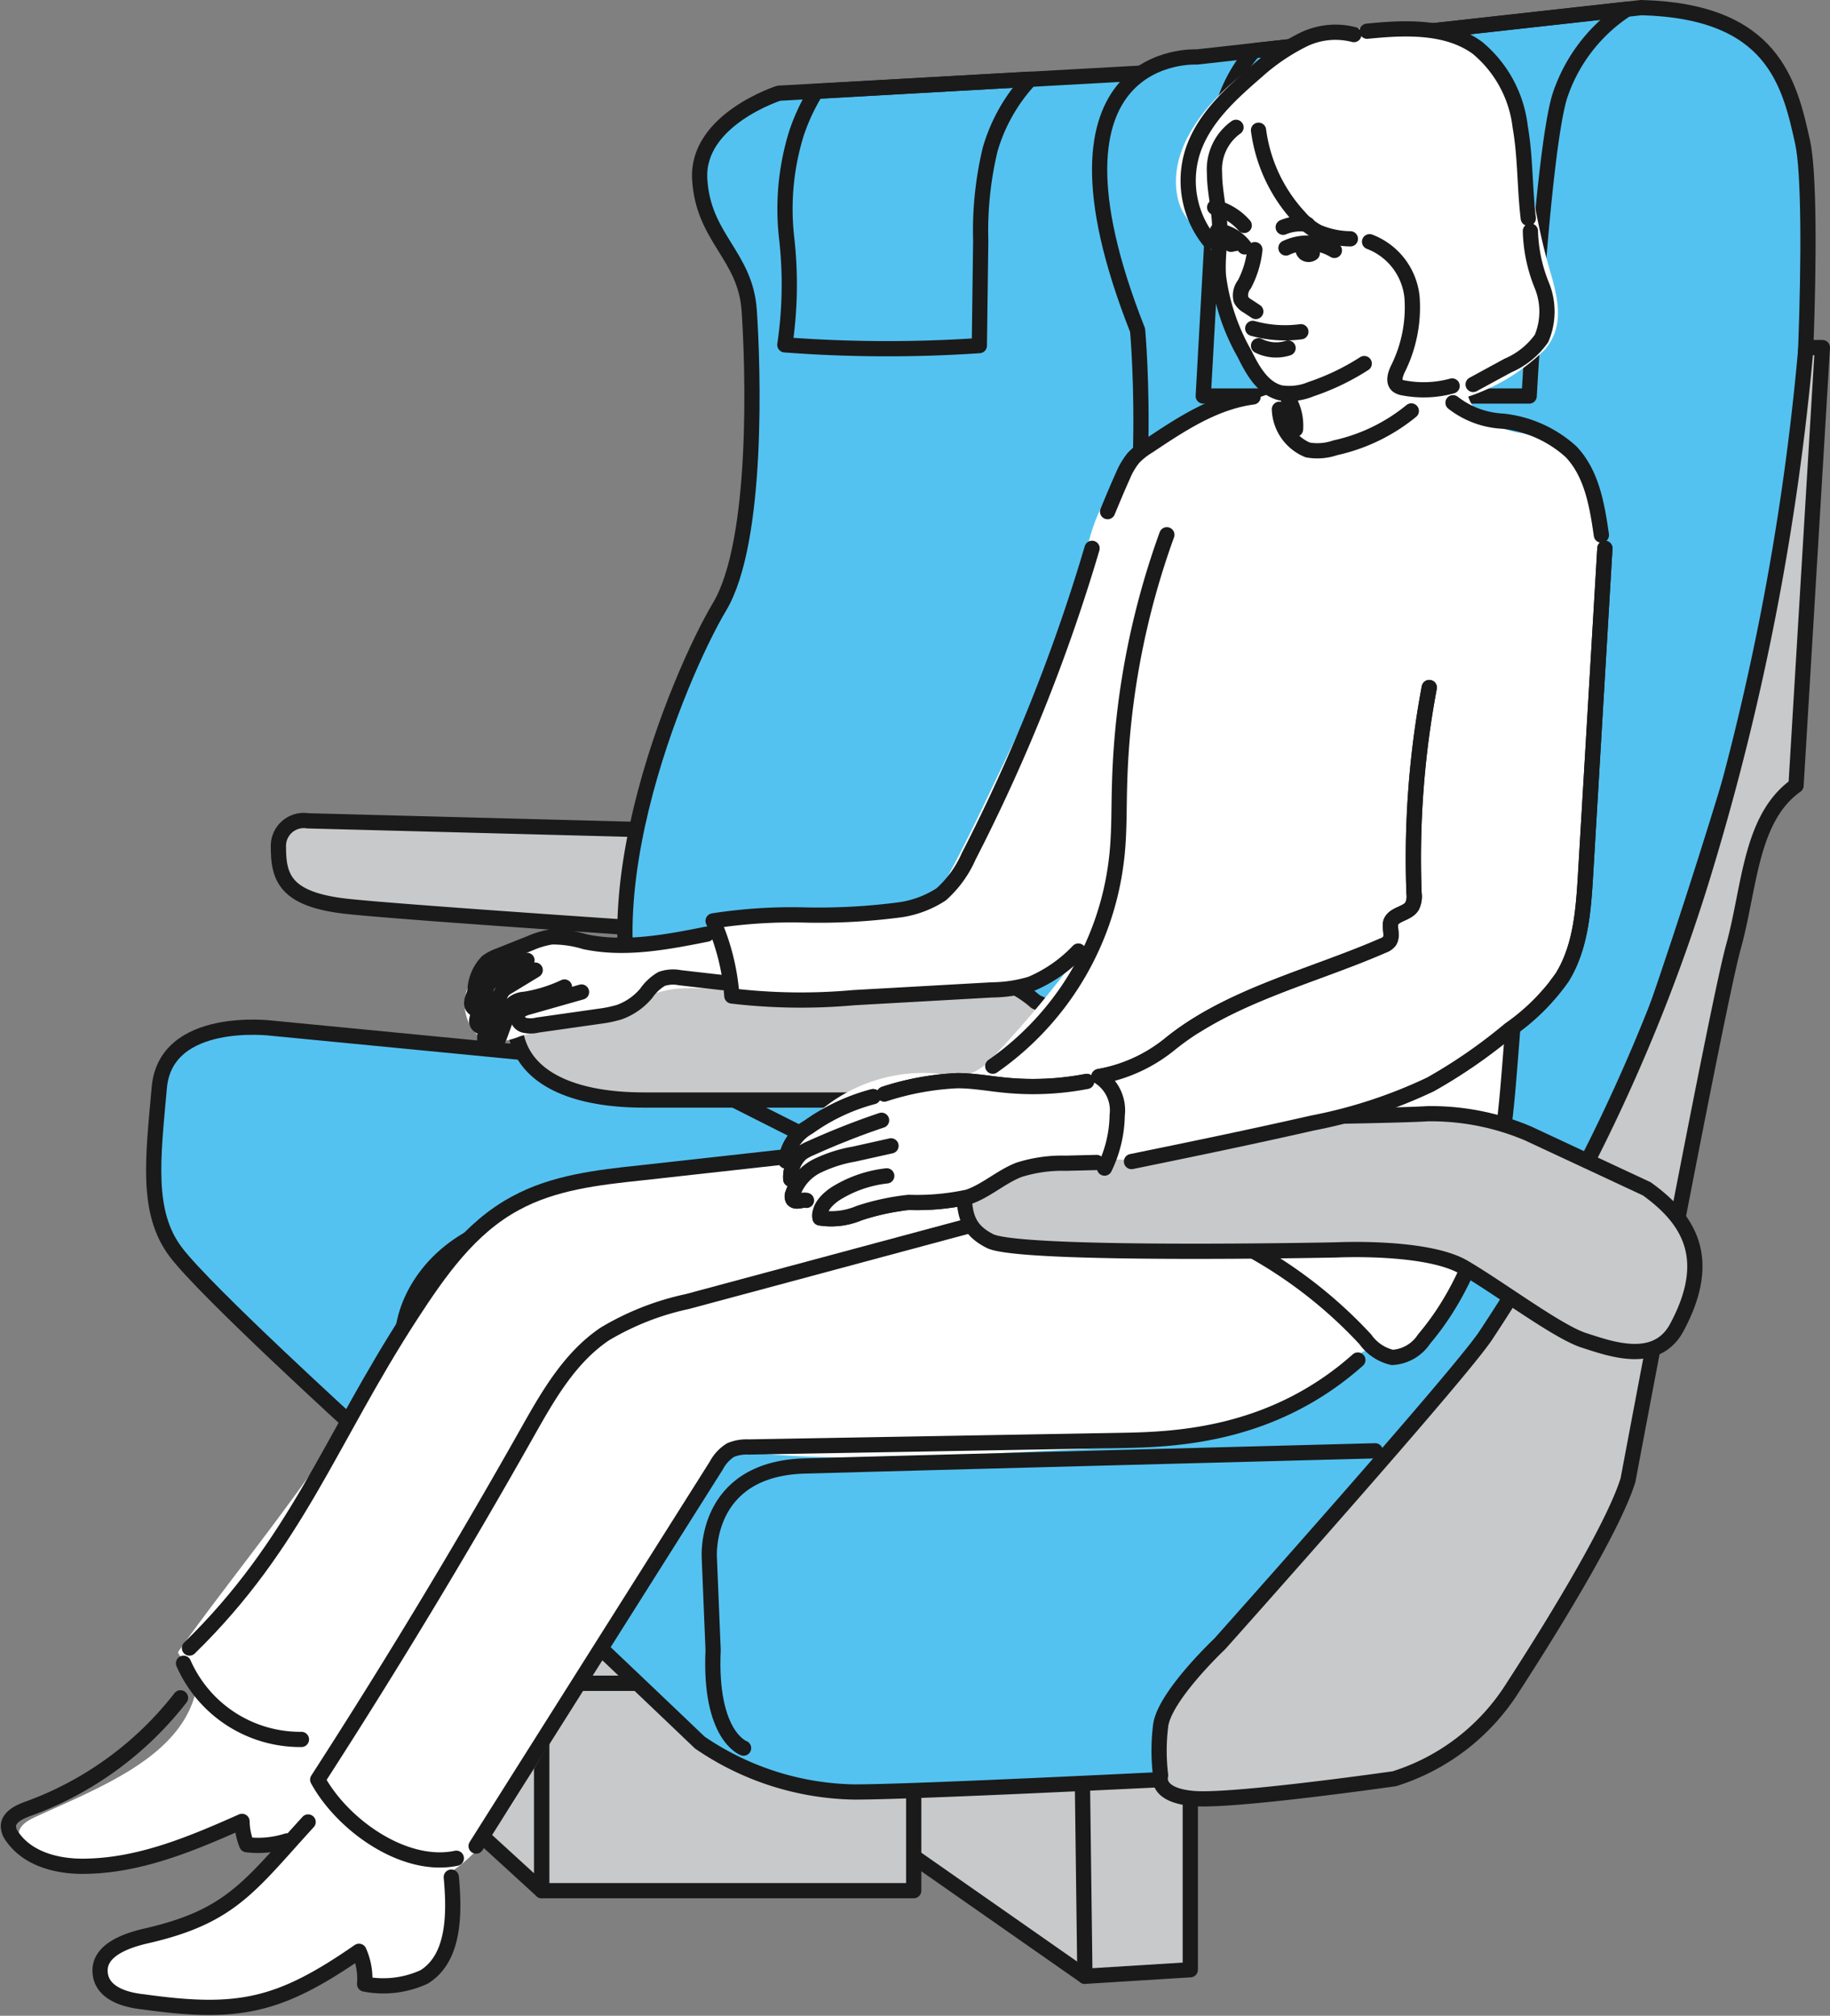 <svg xmlns="http://www.w3.org/2000/svg" viewBox="0 0 120.15 132.34">
  <rect x="0" y="0" width="120.15" height="132.34" fill="#808080" stroke="none"/>
  <defs>
    <style>
      .cls-1 {
        fill: #54c2f0;
      }

      .cls-1, .cls-2, .cls-3 {
        stroke: #1a1a1a;
        stroke-linecap: round;
        stroke-linejoin: round;
      }

      .cls-2 {
        fill: #c8c9ca;
      }

      .cls-3 {
        fill: none;
      }

      .cls-4 {
        fill: #fff;
      }
    </style>
  </defs>
  <g id="レイヤー_2" data-name="レイヤー 2">
    <g id="メインコンテンツ">
      <g>
        <path class="cls-1" d="M46.81,70.31l-29-2.81s-6.92-.86-7.35,3.89-.87,8.22,1.08,10.81S23.47,93.87,23.47,93.87s1.72,2.16,7.34,1.95l50.58-.65"/>
        <g>
          <polyline class="cls-2" points="57.4 107.92 57.62 120.24 71.23 129.75 75.21 127.66 74.63 110.05"/>
          <polyline class="cls-2" points="78.15 113.54 78.15 129.32 71.23 129.75 71.02 113.32"/>
          <polygon class="cls-2" points="28 103.6 35.57 110.51 35.57 124.13 28 117.21 28 103.6"/>
          <rect class="cls-2" x="35.57" y="110.51" width="24.42" height="13.62"/>
          <polygon class="cls-2" points="47.24 110.51 35.57 110.51 28 103.6 39.68 103.6 47.24 110.51"/>
        </g>
        <path class="cls-2" d="M44.65,54.53l-24.43-.64a1.67,1.67,0,0,0-1.94,1.72c0,2,.43,3.46,4.54,3.9s23.56,1.72,23.56,1.72"/>
        <path class="cls-1" d="M78.36,4.61,51.13,6.12s-5.4,1.73-5.19,5.62,3,5,3.25,8.64.64,15.13-1.95,19.46-9.73,21-4.11,29.82L66.69,81.55l11.24-14.7"/>
        <path class="cls-3" d="M51.65,15.64a27.09,27.09,0,0,1-.12,7,89.21,89.21,0,0,0,12.77.05l.09-6.88a22.9,22.9,0,0,1,.62-6A11.4,11.4,0,0,1,67.63,5.2L53.58,6A13.22,13.22,0,0,0,52.3,8.73,16.74,16.74,0,0,0,51.65,15.64Z"/>
        <path class="cls-1" d="M107.76.5,78.58,3.74s-11.24-.65-3.89,17.94c0,0,1.3,14-2.38,23.78s-9.08,27.88-5.62,36.09L93.93,95.17s8.64-11.89,13-23.78S116.62,41.78,117.48,37s1.73-23.78.87-27.67S116.4.72,107.76.5Z"/>
        <path class="cls-3" d="M79.88,10.23,79,26h21.4s.87-15.9,2-19.66a10.85,10.85,0,0,1,4.4-5.73L82.32,3.33A9.92,9.92,0,0,0,79.88,10.23Z"/>
        <path class="cls-1" d="M85.93,116.35s-24.86,1.3-29.83,1.3a18.47,18.47,0,0,1-10.16-3.25S31.25,100.35,28.44,98s-1.73-7.14-2-9.51,1.51-6.7,6.92-8.22,37,1.08,37,1.08l34.92-1.56-1.07,16.56Z"/>
        <path class="cls-2" d="M71.88,67.5,68,65.77A7.07,7.07,0,0,0,63.23,64H37.51s-4.1.65-3.67,3.68,3.67,4.54,8.43,4.54H56.75s5.19-.44,10.59,5.18"/>
        <path class="cls-2" d="M111.65,58A116.49,116.49,0,0,1,97.6,87.6C96.09,90,80.09,107.92,80.09,107.92s-3.67,3.46-3.89,5.4a13.33,13.33,0,0,0,0,3.24s-.43,1.3,2.16,1.52,13.19-1.3,13.19-1.3a14.21,14.21,0,0,0,7.78-6c3.24-5,6.7-10.81,7.56-13.62,0,0,5.84-31.12,6.92-35s1.08-8.43,4.11-10.59l1.73-28.75h-1.08A169.23,169.23,0,0,1,111.65,58Z"/>
        <path class="cls-4" d="M99.33,67.18q-.4,5.67-1.3,11.29c-.35,2.18-3.52,7.85-4.54,9.8s-3.55-.19-4.13.58c-4.32,5.76-11.59,6-18.9,6.32s-15.59,1-22.85,0c-4.78,7.75-8.38,14.2-13.17,21.95-1.36,2.2-2.79,4.48-5,5.89A5.83,5.83,0,0,1,28,129.78a3.54,3.54,0,0,1-3.07.72,1.78,1.78,0,0,1-1.37-2.25c-3.22,3-9.1,4-13,3.24A10.5,10.5,0,0,1,8,131.13a2.16,2.16,0,0,1-1.36-2c.15-1.26,1.62-1.82,2.82-2.2,3.49-1.1,4.61-.46,9.52-5.93-.82,0-2.12.49-2.75.22s-.58-.65-.58-1.49a45,45,0,0,1-7.87,2.4c-2.1.56-4.66.83-6.14-.77a1.28,1.28,0,0,1-.41-1c.06-.56.65-.87,1.16-1.1,4.06-1.88,9.49-3.88,10.47-8.24.14-.6-.58-1.08-.59-1.69,0-.23-.69-.72-.55-.91,3.35-4.74,8.41-10.77,12.22-17,2.05-3.35,4.64-7.74,7.36-10.58a10.21,10.21,0,0,1,3-2.16,9.83,9.83,0,0,1,2.75-1c4.62-.64,9.73-1.39,14.37-1.81a10.55,10.55,0,0,1,10-5.4,5.1,5.1,0,0,0,2.49-.07,3.94,3.94,0,0,0,1.29-1A70.44,70.44,0,0,0,70,63.77a47.55,47.55,0,0,1-20.57,1.5,18.75,18.75,0,0,0-5-.36c-2.55.32-4.78,1.87-7.27,2.49-1,.24-2,.34-3,.63a5.3,5.3,0,0,1-1.65.39c-1.57-.06-2.43-2.12-1.8-3.56a5.3,5.3,0,0,1,3.68-2.64,12.56,12.56,0,0,1,4.27-.39c2.49.2,6,.9,7.87-.74,1.25-1.09,3.06-1.19,4.72-1.24l7-.22a4.83,4.83,0,0,0,2.91-.71,4.89,4.89,0,0,0,1.19-1.61c2.43-4.54,4.47-9.51,7-14,1.73-3.07,1.41-7,3-10.09,2-3.9,6.73-5.9,10.86-7.32a22,22,0,0,1-3-5.62c-.4-1.54.12-2-.5-3.5s-2-2.12-2.37-3.71c-.71-3.05,1.55-6,4-8,3.2-2.62,7-3.46,11.14-3.28,1.43.06,3.36.06,4.36,1.09.84.86,1.89,1.43,2.23,2.59,1.22,4.16,1.49,8.2,2.71,12.36.56,1.9.92,3.66-.38,5.15a13.09,13.09,0,0,1-5,3.06c.41,1.28,1.78,2,3.08,2.33a11.29,11.29,0,0,1,3.78,1.29c2.16,1.53,2.18,4.67,2,7.31l-1.66,22.79a11.53,11.53,0,0,1-.92,4.44C102,65.58,100.85,67.33,99.33,67.18Z"/>
        <path class="cls-3" d="M81.15,8.36a3.39,3.39,0,0,0-1.41,3c0,1.16.3,2.29.34,3.45S79.91,17,80,18.14a13.82,13.82,0,0,0,1.71,5.09c.53,1.08,1.19,2.27,2.36,2.56a3.68,3.68,0,0,0,2-.24,15.66,15.66,0,0,0,3.5-1.68"/>
        <path class="cls-3" d="M88.89,2.27a4.82,4.82,0,0,0-3.45.4,13.62,13.62,0,0,0-2.91,2C80.79,6.18,79,7.78,78.29,10a6.32,6.32,0,0,0,1.15,5.86"/>
        <path class="cls-3" d="M82.63,8.55a10.36,10.36,0,0,0,2.67,5.69,4.24,4.24,0,0,0,1.24,1,5.66,5.66,0,0,0,2.12.44"/>
        <path class="cls-3" d="M89.92,15.87a4.36,4.36,0,0,1,2.79,3.67,9.06,9.06,0,0,1-.95,4.72c-.16.35-.3.82,0,1.06a.89.89,0,0,0,.35.14,7.05,7.05,0,0,0,3.23-.12"/>
        <path class="cls-3" d="M89.76,2.05C92.24,1.8,95,1.68,97,3.14a7.92,7.92,0,0,1,2.81,5.19c.35,2,.29,4,.53,6"/>
        <path class="cls-3" d="M100.48,15.17a10.12,10.12,0,0,0,.73,3.52,4.54,4.54,0,0,1,0,3.53A5.22,5.22,0,0,1,99,24l-2.28,1.24"/>
        <path class="cls-3" d="M82.39,16.39a6.29,6.29,0,0,1-.69,2.28,1.15,1.15,0,0,0-.22,1,1.07,1.07,0,0,0,.44.43l.53.35"/>
        <path class="cls-3" d="M82.25,21.56a7.84,7.84,0,0,0,3.16.22"/>
        <path class="cls-3" d="M82.63,22.7a2.56,2.56,0,0,0,1.94.15"/>
        <path class="cls-3" d="M79.93,15.15a2.72,2.72,0,0,1,1.79,1.06"/>
        <path class="cls-3" d="M79.75,13.61a3.81,3.81,0,0,1,1.94,1.19"/>
        <path class="cls-3" d="M84.25,14.92a2.88,2.88,0,0,1,1.59-.19"/>
        <path class="cls-3" d="M84.43,16.28a3.38,3.38,0,0,1,3.18.16"/>
        <path class="cls-3" d="M85.59,16.14a.39.39,0,0,0,.08.48.4.4,0,0,0,.49,0"/>
        <path class="cls-3" d="M80.6,15.65l.22.39.35-.07"/>
        <path class="cls-3" d="M84.58,26.18a3.44,3.44,0,0,1,.48,2"/>
        <path class="cls-3" d="M84,26.87a3,3,0,0,0,1.86,2.67,3.57,3.57,0,0,0,1.8-.14,11.89,11.89,0,0,0,5-2.42"/>
        <path class="cls-3" d="M95.4,26.44a5.77,5.77,0,0,0,3.26,1.21,7.91,7.91,0,0,1,4.48,2c1.37,1.43,1.72,3.52,2,5.48"/>
        <path class="cls-3" d="M72.52,76.69a8.2,8.2,0,0,0,.83-3.47,2.62,2.62,0,0,0-1.2-2.54,10.14,10.14,0,0,0,4.65-2.12c3.92-3.19,9.36-4.45,14-6.48a.94.94,0,0,0,.42-.28c.24-.35,0-.84.09-1.24.2-.56,1.06-.55,1.39-1.05a1.44,1.44,0,0,0,.14-.85,60.71,60.71,0,0,1,1-13.52"/>
        <path class="cls-3" d="M71.35,71a18.62,18.62,0,0,1-5.32.25c-1.06-.1-2.1-.3-3.16-.3a18,18,0,0,0-4.81.88"/>
        <path class="cls-3" d="M72,76.32l-2,.05a9.47,9.47,0,0,0-3.09.43c-1.19.46-2.15,1.38-3.35,1.79a15.75,15.75,0,0,1-3.89.35,15.7,15.7,0,0,0-3.25.7,4.71,4.71,0,0,1-2.58.32c-.1-.66.47-1.22,1-1.58a8,8,0,0,1,3.38-1.18"/>
        <path class="cls-3" d="M58.5,75.23l-2.42.54a9,9,0,0,0-2.39.76,3.17,3.17,0,0,0-1.63,1.82.44.44,0,0,0,0,.39c.19.25.59,0,.89.07"/>
        <path class="cls-3" d="M57.88,73.55c-1.58.53-3.14,1.15-4.67,1.84a3.17,3.17,0,0,0-.6.33,2.1,2.1,0,0,0-.69,1.7"/>
        <path class="cls-3" d="M57.33,72a13,13,0,0,0-4.25,2,2.93,2.93,0,0,0-1.48,2.22"/>
        <path class="cls-3" d="M105.37,36,104.1,57.45c-.14,2.31-.31,4.73-1.53,6.71a14,14,0,0,1-3.46,3.44,34.26,34.26,0,0,1-5.19,3.59,32.15,32.15,0,0,1-7.75,2.54c-4,.91-7.92,1.72-11.88,2.53"/>
        <path class="cls-3" d="M82.27,26.06c-2.52.33-4.73,1.79-6.85,3.21a4.65,4.65,0,0,0-1,.79,4.72,4.72,0,0,0-.7,1.19c-.35.77-.67,1.55-1,2.34"/>
        <path class="cls-3" d="M76.61,35.11a52.19,52.19,0,0,0-3.1,16.26c-.06,1.75,0,3.51-.23,5.24A19.27,19.27,0,0,1,65.18,70"/>
        <path class="cls-3" d="M102,54.27c-2.32,5.38-2.49,11.4-3,17.23s-1.71,11.94-5.5,16.41a2.67,2.67,0,0,1-2.09,1.21,3,3,0,0,1-1.77-1.19,30.16,30.16,0,0,0-13.81-8.49l3.2-.91"/>
        <path class="cls-3" d="M89.15,89.29c-5.62,5-12,5.22-15.59,5.28L49.14,95a2.73,2.73,0,0,0-1.17.2,2.62,2.62,0,0,0-.93,1l-15.78,25"/>
        <path class="cls-3" d="M67.54,72.24C64.47,74.5,60.48,75,56.69,75.38L42.09,77c-2.83.3-5.75.63-8.25,2-3,1.61-5,4.48-6.85,7.32-5.37,8.27-7.5,15-14.55,21.88"/>
        <path class="cls-3" d="M72.84,78,45.13,85.45a17.82,17.82,0,0,0-5.42,2.13c-2.32,1.56-3.75,4.09-5.12,6.52q-6.53,11.58-13.73,22.74c1.64,3,5.71,5.88,9.1,5.16"/>
        <path class="cls-3" d="M12.05,109.2a8.37,8.37,0,0,0,7.74,5"/>
        <path class="cls-3" d="M20.23,119.62c-3.83,4.19-5.05,6.2-10.59,7.47-1.37.31-3.12.94-3.07,2.34s1.58,1.87,2.85,2c6.27.88,8.94.29,14.15-3.32a4.42,4.42,0,0,1,.37,2.15,6.41,6.41,0,0,0,3.91-.47c2-1.24,2-4.17,1.78-6.55"/>
        <path class="cls-3" d="M11.85,111.47a22.3,22.3,0,0,1-10,7.28c-.59.21-1.31.55-1.3,1.18a1.2,1.2,0,0,0,.27.67c1.07,1.53,3.14,2,5,1.92,3.52-.1,6.85-1.51,10.07-2.94a4.26,4.26,0,0,0,.31,1.53,6.24,6.24,0,0,0,2.65-.25"/>
        <path class="cls-3" d="M71.7,36a116.29,116.29,0,0,1-8.1,20.22,7.21,7.21,0,0,1-1.81,2.5,6.7,6.7,0,0,1-2.61,1,40.65,40.65,0,0,1-6.44.35,33.53,33.53,0,0,0-5.92.39,14.77,14.77,0,0,1,1.23,4.93,38.56,38.56,0,0,0,8,.11l9.09-.51a9.11,9.11,0,0,0,2.55-.39,9.32,9.32,0,0,0,3.11-2.16"/>
        <path class="cls-3" d="M47.44,64.51l-2.8-.32a2.31,2.31,0,0,0-1.2.08,3.15,3.15,0,0,0-1,.93,4.13,4.13,0,0,1-1.78,1.25,8.11,8.11,0,0,1-1.3.27l-4.08.58a1.79,1.79,0,0,1-.89,0,.61.61,0,0,1-.41-.7c.09-.27.4-.39.68-.47l3.52-1"/>
        <path class="cls-3" d="M46.41,61.33c-2.65.53-5.38,1.05-8,.5a7.24,7.24,0,0,0-2.2-.32,5.69,5.69,0,0,0-1.39.41l-2.08.83a3,3,0,0,0-.75.39A2.86,2.86,0,0,0,31.19,65"/>
        <path class="cls-3" d="M37.06,64.8a9.67,9.67,0,0,1-2.63.81,1.29,1.29,0,0,0-.81.33,1.18,1.18,0,0,0-.19.37l-.58,1.59c-.12.35-.3.74-.65.83h-.13a.25.25,0,0,1-.12-.11c-.3-.47,0-1.07.26-1.57a6.47,6.47,0,0,0,.49-1.29,1.8,1.8,0,0,1,.3-.71,1.37,1.37,0,0,1,.38-.29l1.76-1.07"/>
        <path class="cls-3" d="M34.6,63.05a5.9,5.9,0,0,1-1.89,1.18,1.31,1.31,0,0,0-.65.39,1.14,1.14,0,0,0-.16.48,8.25,8.25,0,0,1-.46,1.46,1.19,1.19,0,0,0-.14.44.38.38,0,0,0,.21.38"/>
        <path class="cls-3" d="M33.85,62.75A6.37,6.37,0,0,1,32,64a1.23,1.23,0,0,0-.4.23,1.28,1.28,0,0,0-.21.38l-.31.79a1.14,1.14,0,0,0-.11.44.4.4,0,0,0,.19.38"/>
        <path class="cls-2" d="M108.12,78.05l-7.78-3.63a16.31,16.31,0,0,0-6.63-1.3c-3.24.22-27.23.43-27.23.43s-3.17-.28-3.17,2.6S63,80.47,65,81.48s22.76.58,22.76.58,5.91-.29,8.36,1.15S102.28,87.45,104,88s4.76,1.69,6.11-.88C112.49,82.66,110.93,80.07,108.12,78.05Z"/>
        <path class="cls-4" d="M77.43,68.25c-2.19,2.3-5.6,3-8.77,3s-6.41-.32-9.51.38A18,18,0,0,0,56,72.75a9.12,9.12,0,0,0-3,1.86,3.94,3.94,0,0,0-1.22,3.2c.12.9.88,1.82,1.77,1.65,0,.59.72.94,1.3.89a7.22,7.22,0,0,0,1.66-.56c1.47-.53,3.09-.2,4.64-.41,2.93-.41,5.3-2.73,8.22-3.23,2-.35,4.12.21,6.14-.13a29.31,29.31,0,0,0,3.83-1.21,56.89,56.89,0,0,1,5.84-1.16c5.83-1.19,12.81-3.35,16.43-8.08l2-15.4-5.2.4-4.6,11.9Z"/>
        <g>
          <path class="cls-3" d="M72.52,76.69a8.2,8.2,0,0,0,.83-3.47,2.62,2.62,0,0,0-1.2-2.54,10.14,10.14,0,0,0,4.65-2.12c3.92-3.19,9.36-4.45,14-6.48a.94.94,0,0,0,.42-.28c.24-.35,0-.84.09-1.24.2-.56,1.06-.55,1.39-1.05a1.44,1.44,0,0,0,.14-.85,60.71,60.71,0,0,1,1-13.52"/>
          <path class="cls-3" d="M71.35,71a18.62,18.62,0,0,1-5.32.25c-1.06-.1-2.1-.3-3.16-.3a18,18,0,0,0-4.81.88"/>
          <path class="cls-3" d="M72,76.32l-2,.05a9.47,9.47,0,0,0-3.09.43c-1.19.46-2.15,1.38-3.35,1.79a15.75,15.75,0,0,1-3.89.35,15.7,15.7,0,0,0-3.25.7,4.71,4.71,0,0,1-2.58.32c-.1-.66.47-1.22,1-1.58a8,8,0,0,1,3.38-1.18"/>
          <path class="cls-3" d="M58.5,75.23l-2.42.54a9,9,0,0,0-2.39.76,3.17,3.17,0,0,0-1.63,1.82.44.44,0,0,0,0,.39c.19.25.59,0,.89.07"/>
          <path class="cls-3" d="M57.88,73.55c-1.58.53-3.14,1.15-4.67,1.84a3.17,3.17,0,0,0-.6.33,2.1,2.1,0,0,0-.69,1.7"/>
          <path class="cls-3" d="M57.33,72a13,13,0,0,0-4.25,2,2.93,2.93,0,0,0-1.48,2.22"/>
          <path class="cls-3" d="M105.37,36,104.1,57.45c-.14,2.31-.31,4.73-1.53,6.71a14,14,0,0,1-3.46,3.44,34.26,34.26,0,0,1-5.19,3.59,32.15,32.15,0,0,1-7.75,2.54c-4,.91-7.92,1.72-11.88,2.53"/>
        </g>
        <path class="cls-1" d="M48.82,114.77s-2.26-.79-2-6.44l-.25-6.08s-.4-5.75,6.15-6c3.74-.11,37.57-1,37.57-1"/>
      </g>
    </g>
  </g>
</svg>
